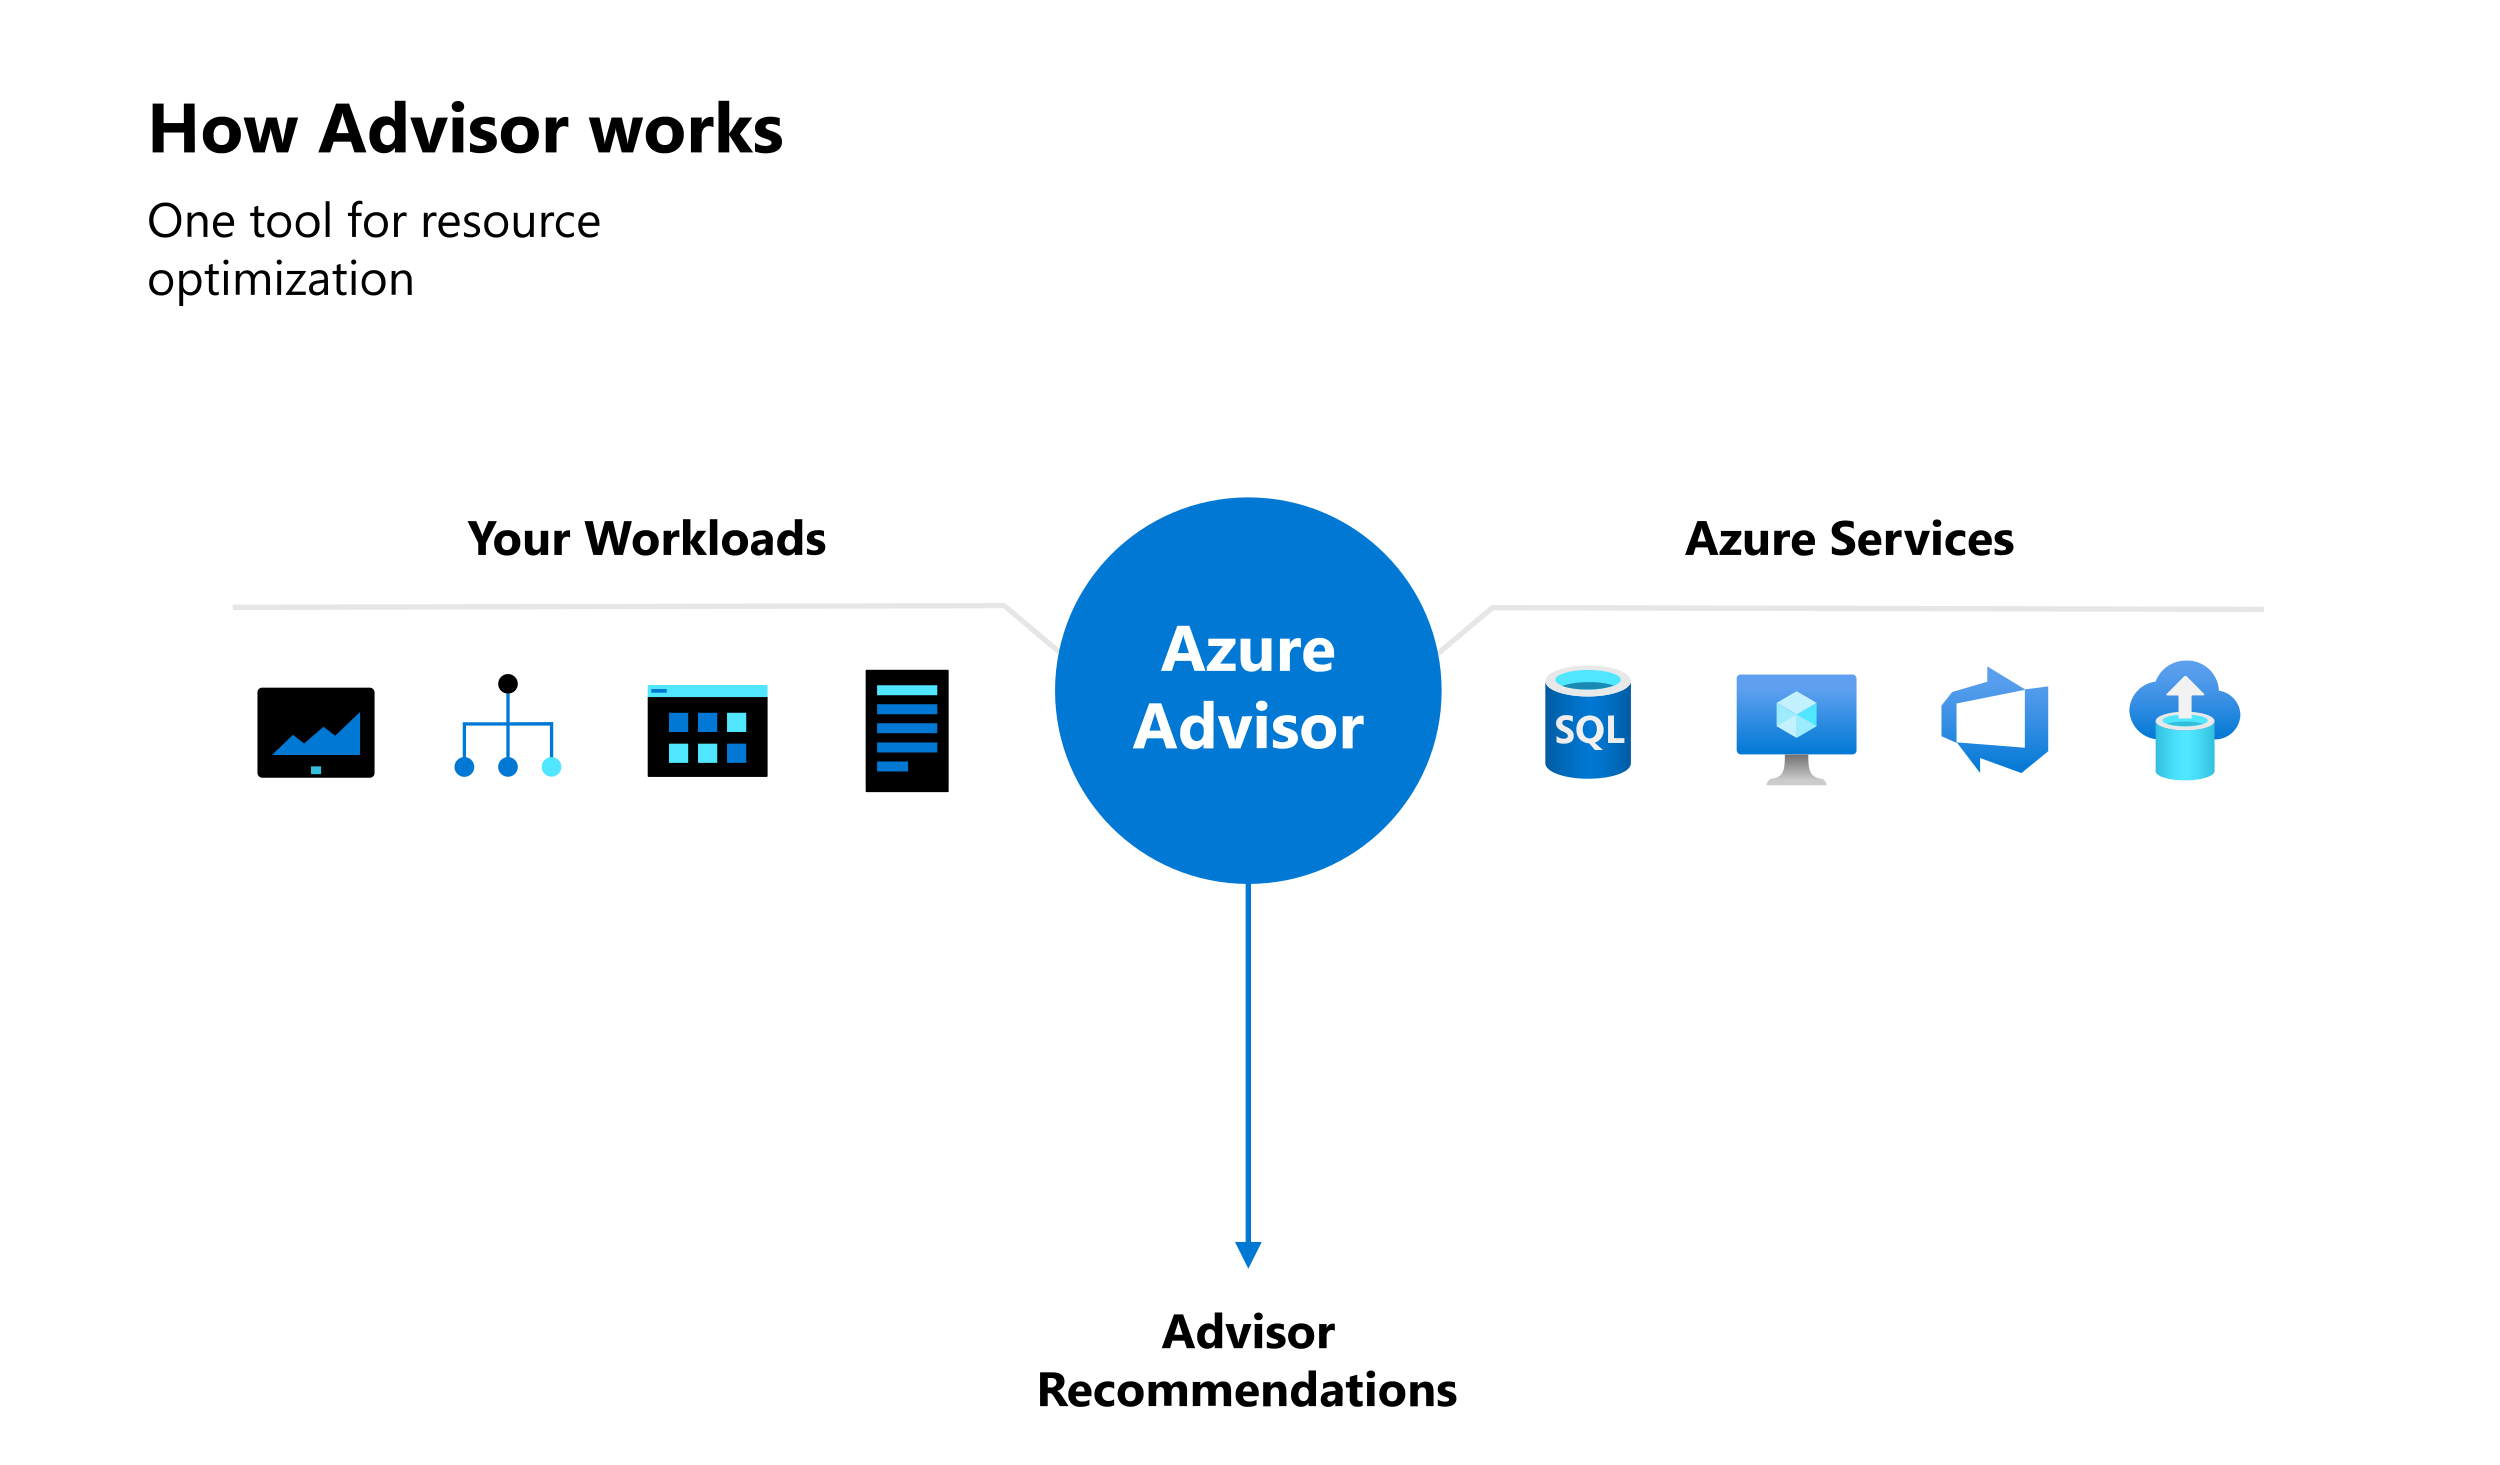 <svg id="Layer_1" data-name="Layer 1" xmlns="http://www.w3.org/2000/svg" xmlns:xlink="http://www.w3.org/1999/xlink" viewBox="0 0 466 273"><defs><linearGradient id="linear-gradient" x1="334.89" y1="492.87" x2="334.89" y2="507.77" gradientTransform="matrix(1 0 0 -1 0 633.5)" gradientUnits="userSpaceOnUse"><stop offset="0" stop-color="#0078d4"/><stop offset=".82" stop-color="#5ea0ef"/></linearGradient><linearGradient id="linear-gradient-2" x1="334.89" y1="487.13" x2="334.89" y2="492.87" gradientTransform="matrix(1 0 0 -1 0 634)" gradientUnits="userSpaceOnUse"><stop offset=".15" stop-color="#ccc"/><stop offset="1" stop-color="#707070"/></linearGradient><linearGradient id="linear-gradient-3" x1="407.25" y1="495.67" x2="407.25" y2="510.37" gradientTransform="matrix(1 0 0 -1 0 634)" gradientUnits="userSpaceOnUse"><stop offset="0" stop-color="#0078d4"/><stop offset=".16" stop-color="#1380da"/><stop offset=".53" stop-color="#3c91e5"/><stop offset=".82" stop-color="#559cec"/><stop offset="1" stop-color="#5ea0ef"/></linearGradient><linearGradient id="linear-gradient-4" x1="401.81" y1="493.56" x2="412.79" y2="493.56" gradientTransform="matrix(1 0 0 -1 0 634)" gradientUnits="userSpaceOnUse"><stop offset="0" stop-color="#32bedd"/><stop offset=".06" stop-color="#37c5e3"/><stop offset=".3" stop-color="#49ddf7"/><stop offset=".45" stop-color="#50e6ff"/><stop offset=".55" stop-color="#50e6ff"/><stop offset=".7" stop-color="#49ddf7"/><stop offset=".94" stop-color="#37c5e3"/><stop offset="1" stop-color="#32bedd"/></linearGradient><linearGradient id="linear-gradient-5" x1="288.06" y1="497.45" x2="303.97" y2="497.45" gradientTransform="matrix(1 0 0 -1 0 634)" gradientUnits="userSpaceOnUse"><stop offset="0" stop-color="#005ba1"/><stop offset=".07" stop-color="#0060a9"/><stop offset=".36" stop-color="#0071c8"/><stop offset=".52" stop-color="#0078d4"/><stop offset=".64" stop-color="#0074cd"/><stop offset=".82" stop-color="#006abb"/><stop offset="1" stop-color="#005ba1"/></linearGradient><linearGradient id="linear-gradient-6" x1="371.86" y1="489.46" x2="371.86" y2="509.24" xlink:href="#linear-gradient-3"/><radialGradient id="radial-gradient" cx="296.46" cy="496.94" r="8.77" gradientTransform="matrix(1 0 0 -1 0 634)" gradientUnits="userSpaceOnUse"><stop offset="0" stop-color="#f2f2f2"/><stop offset=".58" stop-color="#eee"/><stop offset="1" stop-color="#e6e6e6"/></radialGradient><style>.cls-1{fill:#fff}.cls-2{fill:#0078d4}.cls-3{fill:#50e6ff}.cls-4{fill:#32bedd}.cls-5{fill:#e6e6e6}.cls-7{fill:#c3f1ff}.cls-8{fill:#9cebff}.cls-12{fill:#e8e8e8}</style></defs><path class="cls-1" d="M0 0h466v273H0z"/><path d="M36.32 28.91h-2V25.2H30.5v3.71h-2.05v-9.1h2.05v3.63h3.77v-3.63h2zm4.99.16a3.48 3.48 0 01-2.56-.91 3.3 3.3 0 01-.93-2.47 3.29 3.29 0 011-2.53 3.62 3.62 0 012.61-.91 3.43 3.43 0 012.53.91 3.22 3.22 0 01.93 2.41 3.46 3.46 0 01-1 2.56 3.53 3.53 0 01-2.58.94zm0-5.28a1.34 1.34 0 00-1.11.49 2.14 2.14 0 00-.39 1.38c0 1.25.5 1.87 1.51 1.87s1.44-.64 1.44-1.92-.43-1.82-1.4-1.82zm14.26-1.38l-1.87 6.5h-2.11l-1-3.81a4.17 4.17 0 01-.11-.83 5.73 5.73 0 01-.13.81l-1 3.83h-2.1l-1.84-6.5h2.05l.89 4.24a4.31 4.31 0 01.1.72 4.62 4.62 0 01.11-.75l1.12-4.21h1.91l1 4.24a5.06 5.06 0 01.09.74c0-.25.06-.49.11-.74l.84-4.24zm12.74 6.5h-2.23l-.65-2h-3.24l-.64 2h-2.22l3.31-9.1h2.43zM65 25.31l-1-3.06a4.16 4.16 0 01-.15-.82 3.78 3.78 0 01-.16.8l-1 3.08zm10.61 3.6h-2V28a2.26 2.26 0 01-2 1.05 2.49 2.49 0 01-2-.86 3.59 3.59 0 01-.74-2.4 3.92 3.92 0 01.82-2.59 2.7 2.7 0 012.15-1 1.83 1.83 0 011.75.9v-3.81h2zm-2-3.16v-.49a1.51 1.51 0 00-.37-1.05 1.19 1.19 0 00-1-.42 1.21 1.21 0 00-1 .52 2.44 2.44 0 00-.37 1.44 2.12 2.12 0 00.36 1.32 1.29 1.29 0 002 0 2 2 0 00.41-1.32zm9.88-3.34l-2.42 6.5h-2.29l-2.3-6.5h2.15l1.13 4a6.15 6.15 0 01.24 1.16 6.52 6.52 0 01.24-1.12l1.15-4zm1.87-1.03a1.16 1.16 0 01-.83-.3 1 1 0 01-.33-.74.94.94 0 01.33-.74 1.37 1.37 0 011.66 0 1 1 0 010 1.49 1.2 1.2 0 01-.83.29zm1 7.53h-2v-6.5h2zm1.25-.17v-1.63a4.34 4.34 0 001 .45 3.18 3.18 0 00.93.14 1.93 1.93 0 00.84-.14.48.48 0 00.31-.45.41.41 0 00-.14-.31 1.24 1.24 0 00-.36-.23 3.79 3.79 0 00-.48-.17l-.5-.17a5.47 5.47 0 01-.68-.31 2.55 2.55 0 01-.5-.39 1.58 1.58 0 01-.3-.52 2 2 0 01-.11-.69 1.78 1.78 0 01.24-.94 1.87 1.87 0 01.64-.64 2.8 2.8 0 01.9-.37 4.68 4.68 0 011.07-.12 5.1 5.1 0 01.87.07 6.56 6.56 0 01.88.19v1.55a2.94 2.94 0 00-.82-.33 3.15 3.15 0 00-.85-.11 2.13 2.13 0 00-.37 0 1.25 1.25 0 00-.31.1.6.6 0 00-.21.17.4.4 0 00-.07.24.44.44 0 00.11.31 1.06 1.06 0 00.3.22 3.19 3.19 0 00.41.16l.44.15a5.54 5.54 0 01.73.3 2.57 2.57 0 01.55.39 1.43 1.43 0 01.36.52 1.92 1.92 0 01.12.71 1.82 1.82 0 01-.25 1 2.11 2.11 0 01-.66.67 3.15 3.15 0 01-1 .37 5.22 5.22 0 01-1.13.12 5.85 5.85 0 01-1.96-.31zm9.24.33a3.48 3.48 0 01-2.55-.91 3.3 3.3 0 01-.93-2.47 3.29 3.29 0 011-2.53 3.62 3.62 0 012.6-.91 3.44 3.44 0 012.54.91 3.22 3.22 0 01.92 2.41 3.42 3.42 0 01-1 2.56 3.5 3.5 0 01-2.58.94zm.06-5.28a1.33 1.33 0 00-1.11.49 2.14 2.14 0 00-.39 1.38c0 1.25.5 1.87 1.51 1.87s1.44-.64 1.44-1.92-.48-1.82-1.45-1.82zm9.03.43a1.74 1.74 0 00-.84-.2 1.21 1.21 0 00-1 .48 2.08 2.08 0 00-.37 1.31v3.1h-2v-6.5h2v1.21a1.72 1.72 0 011.71-1.32 1.27 1.27 0 01.49.07zm13.94-1.81l-1.88 6.5h-2.1l-1-3.81a4.17 4.17 0 01-.11-.83 5.92 5.92 0 01-.12.81l-1 3.83h-2.08l-1.84-6.5h2l.89 4.24c0 .2.07.44.1.72a4.53 4.53 0 01.12-.75l1.14-4.21h1.91l1 4.24c0 .11 0 .35.09.74 0-.25.06-.49.1-.74l.85-4.24zm3.98 6.66a3.48 3.48 0 01-2.55-.91 3.3 3.3 0 01-.93-2.47 3.32 3.32 0 011-2.53 3.66 3.66 0 012.61-.91 3.44 3.44 0 012.54.91 3.22 3.22 0 01.92 2.41 3.42 3.42 0 01-1 2.56 3.5 3.5 0 01-2.59.94zm.06-5.28a1.33 1.33 0 00-1.11.49 2.14 2.14 0 00-.39 1.38c0 1.25.5 1.87 1.51 1.87s1.44-.64 1.44-1.92-.48-1.82-1.45-1.82zm9.08.43a1.74 1.74 0 00-.84-.2 1.21 1.21 0 00-1 .48 2.08 2.08 0 00-.37 1.31v3.1h-2v-6.5h2v1.21a1.72 1.72 0 011.71-1.32 1.27 1.27 0 01.49.07zm7.4 4.69H138l-2.07-3.22v3.22h-2v-9.62h2v6.12l1.93-3h2.38l-2.32 3.05zm.33-.17v-1.63a4.34 4.34 0 001 .45 3.18 3.18 0 00.93.14 2 2 0 00.84-.14.49.49 0 00.31-.45.41.41 0 00-.14-.31 1.59 1.59 0 00-.36-.23c-.15-.06-.31-.12-.48-.17l-.5-.17a4.87 4.87 0 01-.68-.31 2.28 2.28 0 01-.5-.39 1.58 1.58 0 01-.3-.52 2 2 0 01-.11-.69 1.78 1.78 0 01.24-.94 1.93 1.93 0 01.63-.64 3 3 0 01.91-.37 4.66 4.66 0 011.06-.12 5.3 5.3 0 01.88.07 6.56 6.56 0 01.88.19v1.55a3.07 3.07 0 00-.82-.33 3.15 3.15 0 00-.85-.11 2.13 2.13 0 00-.37 0 1.25 1.25 0 00-.31.1.6.6 0 00-.21.17.41.41 0 00-.08.24.45.45 0 00.12.31 1.16 1.16 0 00.29.22l.41.16.48.18a4.88 4.88 0 01.72.3 2.41 2.41 0 01.56.39 1.73 1.73 0 01.36.52 1.92 1.92 0 01.12.71 1.82 1.82 0 01-.25 1 2 2 0 01-.67.67 3 3 0 01-1 .37 5.13 5.13 0 01-1.12.12 5.81 5.81 0 01-1.99-.34zM30.77 44.77a2.78 2.78 0 01-2.15-.88 3.32 3.32 0 01-.8-2.3 3.45 3.45 0 01.82-2.42 2.85 2.85 0 012.24-.91 2.68 2.68 0 012.1.88 3.29 3.29 0 01.8 2.3 3.51 3.51 0 01-.78 2.44 2.86 2.86 0 01-2.23.89zm.05-5.84a2 2 0 00-1.61.71 3.2 3.2 0 000 3.76 2 2 0 001.58.71 2.05 2.05 0 001.63-.68 2.75 2.75 0 00.6-1.89 2.87 2.87 0 00-.58-1.93 2 2 0 00-1.62-.68zm7.83 5.74h-.72V42.1c0-1-.35-1.43-1-1.43a1.15 1.15 0 00-.9.4 1.57 1.57 0 00-.35 1v2.57h-.72v-4.5h.72v.74a1.63 1.63 0 011.47-.85 1.36 1.36 0 011.13.48 2.14 2.14 0 01.39 1.38zm4.98-2.07h-3.18a1.68 1.68 0 00.41 1.16 1.39 1.39 0 001.06.41 2.24 2.24 0 001.4-.5v.67a2.61 2.61 0 01-1.57.43 1.89 1.89 0 01-1.5-.61 2.53 2.53 0 01-.55-1.73 2.44 2.44 0 01.6-1.71 1.92 1.92 0 011.48-.66 1.68 1.68 0 011.36.57 2.35 2.35 0 01.49 1.59zm-.74-.6a1.43 1.43 0 00-.3-1 1 1 0 00-.83-.35 1.18 1.18 0 00-.86.36 1.68 1.68 0 00-.44 1zm6.38 2.62a1.31 1.31 0 01-.67.14c-.79 0-1.18-.44-1.18-1.31v-2.67h-.78v-.61h.78v-1.1l.72-.23v1.33h1.13v.61h-1.13v2.54a1.06 1.06 0 00.15.64.61.61 0 00.51.2.75.75 0 00.47-.15zm2.73.15a2.09 2.09 0 01-1.59-.63 2.32 2.32 0 01-.59-1.67 2.43 2.43 0 01.61-1.77 2.24 2.24 0 011.68-.64 2 2 0 011.57.62 2.84 2.84 0 010 3.44 2.12 2.12 0 01-1.68.65zm.06-4.1a1.38 1.38 0 00-1.1.47 2 2 0 00-.41 1.3A1.82 1.82 0 0051 43.7a1.39 1.39 0 001.1.47 1.3 1.3 0 001.07-.46 2 2 0 00.38-1.28 2 2 0 00-.38-1.31 1.32 1.32 0 00-1.07-.45zm5.26 4.1a2.1 2.1 0 01-1.6-.63 2.36 2.36 0 01-.59-1.67 2.43 2.43 0 01.62-1.77 2.2 2.2 0 011.67-.64 2 2 0 011.57.62 2.45 2.45 0 01.57 1.72 2.38 2.38 0 01-.56 1.72 2.11 2.11 0 01-1.68.65zm0-4.1a1.39 1.39 0 00-1.1.47 1.94 1.94 0 00-.4 1.3 1.77 1.77 0 00.41 1.26 1.37 1.37 0 001.09.47 1.28 1.28 0 001.07-.46 1.9 1.9 0 00.38-1.28 2 2 0 00-.38-1.31 1.31 1.31 0 00-1.02-.45zm4.11 4h-.72V38h.72zm6.15-6.03a1 1 0 00-.48-.12c-.5 0-.76.32-.76.95v.7h1.06v.61h-1.06v3.89h-.71v-3.89h-.77v-.61h.77v-.73a1.49 1.49 0 01.37-1.12 1.39 1.39 0 011-.41 1.26 1.26 0 01.52.08zm2.47 6.13a2.09 2.09 0 01-1.59-.63 2.33 2.33 0 01-.6-1.67 2.43 2.43 0 01.62-1.77 2.22 2.22 0 011.68-.64 2 2 0 011.57.62 2.84 2.84 0 010 3.44 2.12 2.12 0 01-1.68.65zm.06-4.1a1.38 1.38 0 00-1.1.47 2 2 0 00-.41 1.3 1.82 1.82 0 00.4 1.26 1.39 1.39 0 001.1.47 1.3 1.3 0 001.07-.46 2 2 0 00.38-1.28 2 2 0 00-.38-1.31 1.32 1.32 0 00-1.06-.45zm5.68.23a.85.85 0 00-.54-.15.91.91 0 00-.77.44 2 2 0 00-.31 1.18v2.3h-.72v-4.5h.72v.92a1.69 1.69 0 01.47-.74 1.11 1.11 0 01.71-.26 1.19 1.19 0 01.43.06zm5.6 0a.88.88 0 00-.55-.15.92.92 0 00-.77.44 2 2 0 00-.31 1.18v2.3H79v-4.5h.72v.92a1.6 1.6 0 01.47-.74 1.11 1.11 0 01.71-.26 1.23 1.23 0 01.43.06zm4.28 1.7h-3.18a1.73 1.73 0 00.4 1.16 1.42 1.42 0 001.07.41 2.22 2.22 0 001.39-.5v.67a2.56 2.56 0 01-1.57.43 1.88 1.88 0 01-1.49-.61 2.48 2.48 0 01-.55-1.73 2.44 2.44 0 01.6-1.71 1.9 1.9 0 011.48-.66 1.68 1.68 0 011.36.57 2.4 2.4 0 01.49 1.59zm-.74-.6a1.54 1.54 0 00-.3-1 1 1 0 00-.83-.35 1.15 1.15 0 00-.86.36 1.62 1.62 0 00-.44 1zm1.55 2.5v-.77a2.17 2.17 0 001.3.44c.63 0 1-.21 1-.64a.56.56 0 00-.08-.3.77.77 0 00-.22-.22 1.29 1.29 0 00-.33-.18l-.4-.16a5.2 5.2 0 01-.52-.24 1.61 1.61 0 01-.38-.27 1 1 0 01-.23-.35 1.17 1.17 0 01-.08-.45 1 1 0 01.15-.56 1.17 1.17 0 01.39-.41 1.61 1.61 0 01.55-.24 2.25 2.25 0 01.64-.09 2.64 2.64 0 011 .2V41a2.08 2.08 0 00-1.14-.32 1.4 1.4 0 00-.37 0 1.36 1.36 0 00-.27.13.89.89 0 00-.19.2.58.58 0 00-.06.26.67.67 0 00.06.3 1.2 1.2 0 00.19.21 1.39 1.39 0 00.3.16l.4.17a4.61 4.61 0 01.54.23 2 2 0 01.4.27 1.1 1.1 0 01.26.35 1.13 1.13 0 01.09.47 1.06 1.06 0 01-.15.58 1.27 1.27 0 01-.39.41 1.81 1.81 0 01-.57.24 2.46 2.46 0 01-.67.08 2.57 2.57 0 01-1.22-.24zm5.98.27a2.1 2.1 0 01-1.6-.63 2.36 2.36 0 01-.59-1.67 2.39 2.39 0 01.62-1.77 2.2 2.2 0 011.67-.64 2 2 0 011.57.62 2.8 2.8 0 010 3.44 2.11 2.11 0 01-1.67.65zm.05-4.1a1.39 1.39 0 00-1.1.47 1.94 1.94 0 00-.4 1.3 1.82 1.82 0 00.4 1.26 1.41 1.41 0 001.1.47 1.3 1.3 0 001.07-.46 2 2 0 00.42-1.28 2 2 0 00-.38-1.31 1.32 1.32 0 00-1.11-.45zm6.98 4h-.72V44a1.48 1.48 0 01-1.39.81c-1.07 0-1.61-.64-1.61-1.91v-2.73h.72v2.57c0 .95.36 1.43 1.09 1.43a1.11 1.11 0 00.87-.39 1.53 1.53 0 00.34-1v-2.61h.72zm3.8-3.77a.88.88 0 00-.55-.15.94.94 0 00-.77.44 2 2 0 00-.31 1.18v2.3h-.72v-4.5h.72v.92a1.6 1.6 0 01.47-.74 1.11 1.11 0 01.71-.26 1.19 1.19 0 01.43.06zm3.71 3.56a2.34 2.34 0 01-1.23.31 2 2 0 01-1.55-.62 2.26 2.26 0 01-.6-1.63 2.5 2.5 0 01.64-1.78 2.24 2.24 0 011.7-.68 2.32 2.32 0 011 .22V41a1.87 1.87 0 00-1.07-.35 1.47 1.47 0 00-1.14.49 1.89 1.89 0 00-.44 1.3 1.78 1.78 0 00.42 1.25 1.44 1.44 0 001.11.46 1.78 1.78 0 001.11-.4zm4.73-1.86h-3.18a1.73 1.73 0 00.4 1.16 1.42 1.42 0 001.07.41 2.22 2.22 0 001.39-.5v.67a2.59 2.59 0 01-1.57.43 1.88 1.88 0 01-1.49-.61 2.48 2.48 0 01-.55-1.73 2.44 2.44 0 01.6-1.71 1.9 1.9 0 011.48-.66 1.69 1.69 0 011.36.57 2.4 2.4 0 01.49 1.59zM111 42a1.54 1.54 0 00-.3-1 1 1 0 00-.83-.35 1.15 1.15 0 00-.87.35 1.62 1.62 0 00-.44 1zM30 55.57a2.09 2.09 0 01-1.59-.63 2.32 2.32 0 01-.59-1.67 2.39 2.39 0 01.62-1.77 2.2 2.2 0 011.67-.64 2 2 0 011.57.62 2.8 2.8 0 010 3.44 2.12 2.12 0 01-1.68.65zm.06-4.1a1.38 1.38 0 00-1.1.47 2 2 0 00-.41 1.3A1.82 1.82 0 0029 54.5a1.39 1.39 0 001.1.47 1.33 1.33 0 001.07-.46 2 2 0 00.38-1.28 2 2 0 00-.38-1.31 1.32 1.32 0 00-1.1-.45zm4.08 3.35v2.72h-.72V51h.72v.79a1.72 1.72 0 011.56-.9 1.64 1.64 0 011.36.61 2.51 2.51 0 01.49 1.61 2.81 2.81 0 01-.55 1.78 1.82 1.82 0 01-1.51.68 1.52 1.52 0 01-1.35-.75zm0-1.82v.63a1.36 1.36 0 00.36.95 1.29 1.29 0 001.95-.12 2.32 2.32 0 00.37-1.39 1.84 1.84 0 00-.35-1.18 1.15 1.15 0 00-.94-.42 1.24 1.24 0 00-1 .44 1.56 1.56 0 00-.4 1.09zm6.64 2.42a1.31 1.31 0 01-.67.14c-.79 0-1.18-.44-1.18-1.31v-2.67h-.77V51h.77v-1.1l.72-.23V51h1.13v.61h-1.13v2.54a1.06 1.06 0 00.15.64.63.63 0 00.51.2.73.73 0 00.47-.15zm1.34-5.6a.44.44 0 01-.33-.13.45.45 0 01-.14-.33.46.46 0 01.14-.34.48.48 0 01.66 0 .42.42 0 01.14.34.42.42 0 01-.14.33.44.44 0 01-.33.13zm.35 5.65h-.72V51h.72zm7.85 0h-.72v-2.59a2 2 0 00-.23-1.08.9.9 0 00-.78-.33 1 1 0 00-.79.42 1.65 1.65 0 00-.32 1v2.57h-.72v-2.67q0-1.32-1-1.32a.92.92 0 00-.78.4 1.6 1.6 0 00-.31 1v2.57h-.72V51h.72v.71a1.5 1.5 0 011.39-.82 1.33 1.33 0 01.81.26 1.29 1.29 0 01.47.67 1.6 1.6 0 011.49-.93c1 0 1.49.61 1.49 1.83zm1.73-5.65a.44.44 0 01-.33-.13.45.45 0 01-.14-.33.46.46 0 01.14-.34.48.48 0 01.66 0 .42.42 0 01.14.34.42.42 0 01-.14.33.44.44 0 01-.33.13zm.35 5.65h-.72V51h.72zm4.6-4.3l-2.67 3.68H57v.62h-3.7v-.23l2.67-3.66h-2.45V51H57zm4.15 4.3h-.72v-.71a1.5 1.5 0 01-1.38.81 1.54 1.54 0 01-1.05-.35 1.27 1.27 0 01-.38-.95c0-.84.5-1.33 1.49-1.47l1.35-.19q0-1.14-.93-1.14A2.22 2.22 0 0058 52v-.74a2.84 2.84 0 011.53-.42q1.59 0 1.59 1.68zm-.72-2.28l-1.09.15a1.78 1.78 0 00-.75.25.72.72 0 00-.26.63.68.68 0 00.24.54.88.88 0 00.62.21 1.16 1.16 0 00.89-.38 1.36 1.36 0 00.35-1zm4.16 2.23a1.31 1.31 0 01-.67.14c-.79 0-1.18-.44-1.18-1.31v-2.67H62V51h.77v-1.1l.72-.23V51h1.13v.61h-1.16v2.54a1.06 1.06 0 00.15.64.63.63 0 00.51.2.73.73 0 00.47-.15zm1.34-5.6a.44.44 0 01-.33-.13.45.45 0 01-.14-.33.46.46 0 01.14-.36.48.48 0 01.66 0 .46.46 0 01.14.34.45.45 0 01-.14.33.44.44 0 01-.33.15zm.35 5.65h-.72V51h.72zm3.34.1a2.1 2.1 0 01-1.6-.63 2.36 2.36 0 01-.59-1.67 2.43 2.43 0 01.62-1.77 2.2 2.2 0 011.67-.64 2 2 0 011.57.62 2.45 2.45 0 01.57 1.72 2.38 2.38 0 01-.61 1.72 2.11 2.11 0 01-1.63.65zm0-4.1a1.39 1.39 0 00-1.1.47 1.94 1.94 0 00-.4 1.3 1.77 1.77 0 00.41 1.26 1.37 1.37 0 001.09.47 1.31 1.31 0 001.07-.46 1.9 1.9 0 00.38-1.28 2 2 0 00-.38-1.31 1.31 1.31 0 00-1.02-.45zm7.13 4H76V52.9c0-.95-.35-1.43-1-1.43a1.15 1.15 0 00-.9.4 1.57 1.57 0 00-.35 1v2.57H73V51h.72v.74a1.63 1.63 0 011.47-.85 1.4 1.4 0 011.14.48 2.2 2.2 0 01.39 1.38z" transform="translate(0 -.5)"/><path class="cls-2" d="M233.19 231.5v-83.67h-1v83.67h-2l2.5 5 2.5-5h-2z"/><path d="M222.77 251.8h-1.55l-.45-1.4h-2.24l-.44 1.4h-1.54l2.29-6.3h1.69zm-2.32-2.49l-.68-2.12a2.57 2.57 0 01-.1-.56 2.24 2.24 0 01-.11.55l-.68 2.13zm7.37 2.49h-1.39v-.62a1.56 1.56 0 01-1.4.73 1.71 1.71 0 01-1.35-.59 2.44 2.44 0 01-.52-1.67 2.64 2.64 0 01.57-1.78 1.85 1.85 0 011.48-.68 1.27 1.27 0 011.22.63v-2.68h1.39zm-1.36-2.19v-.33a1 1 0 00-.25-.73.91.91 0 00-1.39.07 1.69 1.69 0 00-.26 1 1.53 1.53 0 00.25.92.85.85 0 00.7.32.8.8 0 00.68-.34 1.38 1.38 0 00.27-.91zm6.82-2.31l-1.68 4.5H230l-1.59-4.5h1.48l.78 2.78a4.32 4.32 0 01.16.8 4.47 4.47 0 01.17-.78l.8-2.8zm1.29-.71a.8.8 0 01-.57-.21.68.68 0 01-.23-.51.65.65 0 01.23-.51.93.93 0 011.15 0 .64.64 0 01.22.51.67.67 0 01-.22.52.85.85 0 01-.58.2zm.69 5.21h-1.39v-4.5h1.39zm.87-.12v-1.12a3 3 0 00.69.31 2.5 2.5 0 00.64.1 1.48 1.48 0 00.58-.1.34.34 0 00.22-.31.3.3 0 00-.1-.22.87.87 0 00-.25-.15 1.61 1.61 0 00-.33-.12l-.35-.12a3.45 3.45 0 01-.47-.22 1.35 1.35 0 01-.34-.27.82.82 0 01-.21-.36 1.32 1.32 0 01-.08-.47 1.21 1.21 0 01.17-.65 1.26 1.26 0 01.44-.45 2 2 0 01.63-.26 3.47 3.47 0 01.73-.08 4.3 4.3 0 01.61.05 4 4 0 01.6.13v1.08a1.84 1.84 0 00-.56-.23 2 2 0 00-.59-.08h-.26l-.21.07a.44.44 0 00-.15.12.31.31 0 000 .17.32.32 0 00.08.21.57.57 0 00.21.15l.28.11.31.11a3.26 3.26 0 01.5.21 1.36 1.36 0 01.39.27 1.13 1.13 0 01.24.36 1.19 1.19 0 01.09.49 1.25 1.25 0 01-.18.68 1.35 1.35 0 01-.46.46 1.94 1.94 0 01-.66.26 3.33 3.33 0 01-.78.08 3.85 3.85 0 01-1.43-.21zm6.4.23a2.42 2.42 0 01-1.77-.63 2.61 2.61 0 010-3.46 2.5 2.5 0 011.8-.63 2.38 2.38 0 011.76.63 2.23 2.23 0 01.64 1.67 2.36 2.36 0 01-.66 1.77 2.43 2.43 0 01-1.77.65zm0-3.65a.92.92 0 00-.77.34 1.47 1.47 0 00-.27 1c0 .87.35 1.3 1.05 1.3s1-.44 1-1.33-.3-1.31-.97-1.31zm6.29.3a1.09 1.09 0 00-.58-.14.85.85 0 00-.71.33 1.44 1.44 0 00-.25.9v2.15h-1.39v-4.5h1.39v.84a1.19 1.19 0 011.18-.92.77.77 0 01.34.06zm-49.64 14.04h-1.63l-1-1.62-.21-.33a2.76 2.76 0 00-.21-.25.69.69 0 00-.21-.15.54.54 0 00-.25-.06h-.38v2.41h-1.42v-6.3h2.25c1.53 0 2.3.57 2.3 1.72a1.93 1.93 0 01-.1.6 1.83 1.83 0 01-.29.51 1.52 1.52 0 01-.45.38 2 2 0 01-.58.26.7.7 0 01.27.14 1.38 1.38 0 01.26.23 3.11 3.11 0 01.23.28 2.73 2.73 0 01.21.3zm-3.87-5.24v1.76h.62a1 1 0 00.73-.27.85.85 0 00.28-.66c0-.55-.33-.83-1-.83zm8.14 3.39h-2.93c0 .65.45 1 1.23 1a2.47 2.47 0 001.31-.35v1a3.5 3.5 0 01-1.63.33 2.09 2.09 0 01-2.29-2.29 2.41 2.41 0 01.65-1.77 2.16 2.16 0 011.6-.66 2 2 0 011.52.59 2.24 2.24 0 01.54 1.58zm-1.29-.85c0-.65-.26-1-.78-1a.75.75 0 00-.58.28 1.21 1.21 0 00-.29.69zm5.53 2.54a2.8 2.8 0 01-1.36.27 2.3 2.3 0 01-1.68-.63 2.15 2.15 0 01-.64-1.62 2.41 2.41 0 01.69-1.81 2.55 2.55 0 011.84-.66 2.37 2.37 0 011.15.21v1.18a1.63 1.63 0 00-1-.32 1.25 1.25 0 00-.95.35 1.5 1.5 0 000 1.9 1.23 1.23 0 00.92.34 1.82 1.82 0 001-.33zm3.05.27a2.42 2.42 0 01-1.77-.63 2.61 2.61 0 010-3.46 2.5 2.5 0 011.8-.63 2.38 2.38 0 011.76.63 2.23 2.23 0 01.64 1.67 2.36 2.36 0 01-.66 1.77 2.43 2.43 0 01-1.77.65zm0-3.65a.92.92 0 00-.77.34 1.47 1.47 0 00-.27 1c0 .87.35 1.3 1 1.3s1-.44 1-1.33-.25-1.31-.92-1.31zm10.5 3.54h-1.38V260c0-.66-.24-1-.72-1a.65.65 0 00-.56.29 1.23 1.23 0 00-.21.73v2.52H217V260c0-.64-.24-.95-.71-.95a.67.67 0 00-.57.28 1.25 1.25 0 00-.21.76v2.5h-1.41v-4.5h1.39v.71a1.62 1.62 0 01.6-.59 1.67 1.67 0 01.91-.21 1.28 1.28 0 011.3.84 1.68 1.68 0 011.52-.84c1 0 1.46.61 1.46 1.81zm8.25 0h-1.39V260c0-.66-.24-1-.72-1a.64.64 0 00-.55.29 1.17 1.17 0 00-.22.73v2.52h-1.39V260c0-.64-.23-.95-.71-.95a.66.66 0 00-.56.28 1.18 1.18 0 00-.22.76v2.5h-1.39v-4.5h1.39v.71a1.62 1.62 0 01.6-.59 1.69 1.69 0 01.85-.23 1.3 1.3 0 011.31.84A1.66 1.66 0 01228 258c1 0 1.47.61 1.47 1.81zm5.14-1.85h-2.94c.05.65.46 1 1.24 1a2.43 2.43 0 001.3-.35v1a3.43 3.43 0 01-1.62.33 2.09 2.09 0 01-2.29-2.29 2.41 2.41 0 01.65-1.77 2.16 2.16 0 011.6-.66 2 2 0 011.52.59 2.24 2.24 0 01.54 1.58zm-1.29-.85c0-.65-.26-1-.78-1a.75.75 0 00-.58.28 1.21 1.21 0 00-.29.69zm6.46 2.7h-1.38v-2.5c0-.69-.25-1-.75-1a.74.74 0 00-.59.27 1.05 1.05 0 00-.24.71v2.56h-1.38v-4.5h1.38v.71a1.61 1.61 0 011.45-.82c1 0 1.49.62 1.49 1.86zm5.5 0h-1.38v-.6a1.55 1.55 0 01-1.39.73 1.71 1.71 0 01-1.36-.59 2.44 2.44 0 01-.52-1.67 2.64 2.64 0 01.57-1.78 1.85 1.85 0 011.49-.68 1.26 1.26 0 011.21.63v-2.68h1.38zm-1.36-2.19v-.33a1 1 0 00-.25-.73.82.82 0 00-.67-.29.86.86 0 00-.72.36 1.69 1.69 0 00-.26 1 1.53 1.53 0 00.25.92.85.85 0 00.7.32.83.83 0 00.69-.34 1.44 1.44 0 00.26-.91zm6.28 2.19h-1.32v-.6a1.48 1.48 0 01-1.34.75 1.42 1.42 0 01-1-.37 1.34 1.34 0 01-.37-1c0-.87.52-1.38 1.55-1.51l1.22-.16c0-.5-.26-.74-.8-.74a2.76 2.76 0 00-1.53.48v-1.05a3.26 3.26 0 01.8-.26 3.93 3.93 0 01.91-.12 1.7 1.7 0 011.93 1.92zm-1.31-1.83v-.3l-.82.11c-.45.06-.67.26-.67.61a.5.5 0 00.16.39.64.64 0 00.45.15.84.84 0 00.64-.27 1 1 0 00.24-.69zm5.09 1.78a2.07 2.07 0 01-.93.16 1.32 1.32 0 01-1.47-1.52v-2.06h-.73v-1h.73v-1l1.39-.39v1.36h1v1h-1v1.9c0 .47.18.7.55.7a.92.92 0 00.46-.13zm1.52-5.16a.8.8 0 01-.57-.21.68.68 0 01-.23-.51.65.65 0 01.23-.51.93.93 0 011.15 0 .64.64 0 01.22.51.67.67 0 01-.22.52.85.85 0 01-.58.2zm.69 5.21h-1.39v-4.5h1.39zm3.31.11a2.42 2.42 0 01-1.77-.63 2.61 2.61 0 010-3.46 2.5 2.5 0 011.8-.63 2.38 2.38 0 011.76.63 2.27 2.27 0 01.64 1.67 2.36 2.36 0 01-.66 1.77 2.43 2.43 0 01-1.77.65zm0-3.65a.92.92 0 00-.77.34 1.47 1.47 0 00-.27 1c0 .87.35 1.3 1 1.3s1-.44 1-1.33-.25-1.31-.92-1.31zm7.7 3.54h-1.38v-2.5c0-.69-.25-1-.75-1a.75.75 0 00-.59.27 1 1 0 00-.23.71v2.56h-1.39v-4.5h1.39v.71a1.62 1.62 0 011.45-.82c1 0 1.49.62 1.49 1.86zm.78-.12v-1.12a2.93 2.93 0 00.68.31 2.57 2.57 0 00.65.1 1.51 1.51 0 00.58-.1.33.33 0 00.21-.31.27.27 0 00-.1-.22.7.7 0 00-.24-.15 1.7 1.7 0 00-.34-.12l-.34-.12a3.61 3.61 0 01-.48-.22 1.56 1.56 0 01-.34-.27 1.07 1.07 0 01-.21-.36 1.33 1.33 0 01-.07-.47 1.21 1.21 0 01.16-.65 1.35 1.35 0 01.44-.45 2.2 2.2 0 01.63-.26 3.57 3.57 0 01.77-.07 4 4 0 01.6.05 4.13 4.13 0 01.61.13v1.08a2 2 0 00-.56-.23 2.11 2.11 0 00-.6-.08h-.25l-.22.07a.33.33 0 00-.14.12.25.25 0 00-.05.17.28.28 0 00.08.21.62.62 0 00.2.15 2 2 0 00.29.11l.31.11a3.26 3.26 0 01.5.21 1.31 1.31 0 01.38.27 1 1 0 01.25.36 1.4 1.4 0 01.08.49 1.34 1.34 0 01-.17.68 1.44 1.44 0 01-.46.46 2 2 0 01-.67.26 3.33 3.33 0 01-.78.08 3.83 3.83 0 01-1.4-.22zM92.62 97.64l-2.05 4.06v2.24h-1.42v-2.22l-2-4.08h1.62l1 2.35s.06.21.14.51a2 2 0 01.14-.5l1-2.36zm1.91 6.41a2.42 2.42 0 01-1.77-.63 2.32 2.32 0 01-.64-1.71 2.27 2.27 0 01.67-1.75 2.52 2.52 0 011.81-.63 2.38 2.38 0 011.75.63 2.22 2.22 0 01.64 1.67 2.39 2.39 0 01-.66 1.77 2.44 2.44 0 01-1.8.65zm0-3.66a.93.93 0 00-.77.34 1.5 1.5 0 00-.27 1q0 1.29 1 1.29c.66 0 1-.44 1-1.33s-.25-1.3-.92-1.3zm7.64 3.55h-1.39v-.69a1.57 1.57 0 01-1.37.8c-1 0-1.57-.63-1.57-1.9v-2.71h1.39V102c0 .64.25 1 .75 1a.73.73 0 00.6-.26 1 1 0 00.22-.71v-2.59h1.39zm4.1-3.25a1.21 1.21 0 00-.58-.14.83.83 0 00-.71.34 1.44 1.44 0 00-.26.9v2.15h-1.38v-4.5h1.38v.83a1.2 1.2 0 011.19-.91 1 1 0 01.34 0zm11.51-3.05l-1.66 6.3h-1.58l-1-4a3.54 3.54 0 01-.11-.7 4.55 4.55 0 01-.12.7l-1.07 4h-1.64l-1.65-6.3h1.55l.88 4.19a5 5 0 01.09.72 4.63 4.63 0 01.13-.74l1.15-4.17h1.51l1 4.23c0 .15.07.38.1.67a4.33 4.33 0 01.09-.7l.87-4.2zm2.57 6.41a2.42 2.42 0 01-1.77-.63 2.6 2.6 0 010-3.46 2.54 2.54 0 011.81-.63 2.4 2.4 0 011.76.63 2.25 2.25 0 01.63 1.67 2.39 2.39 0 01-.65 1.77 2.47 2.47 0 01-1.78.65zm0-3.66a.9.9 0 00-.76.34 1.5 1.5 0 00-.28 1q0 1.29 1 1.29c.67 0 1-.44 1-1.33s-.26-1.3-.93-1.3zm6.29.3a1.21 1.21 0 00-.58-.14.82.82 0 00-.71.34 1.44 1.44 0 00-.26.9v2.15h-1.39v-4.5h1.39v.83a1.2 1.2 0 011.19-.91 1 1 0 01.34 0zm5.16 3.25h-1.67l-1.44-2.23v2.23h-1.38v-6.66h1.38v4.24l1.31-2.08h1.65l-1.61 2.11zm1.91 0h-1.39v-6.66h1.39zm3.29.11a2.42 2.42 0 01-1.77-.63 2.61 2.61 0 010-3.46 2.5 2.5 0 011.8-.63 2.4 2.4 0 011.76.63 2.25 2.25 0 01.64 1.67 2.39 2.39 0 01-.66 1.77 2.47 2.47 0 01-1.77.65zm0-3.66a.91.91 0 00-.76.34 1.5 1.5 0 00-.27 1c0 .86.35 1.29 1 1.29s1-.44 1-1.33-.24-1.3-.92-1.3zm7 3.55h-1.31v-.65a1.46 1.46 0 01-1.34.76 1.44 1.44 0 01-1-.37 1.34 1.34 0 01-.37-1c0-.88.51-1.38 1.55-1.52l1.22-.16c0-.49-.27-.74-.8-.74a2.71 2.71 0 00-1.53.48v-1a3.58 3.58 0 01.79-.27 4.59 4.59 0 01.92-.11 1.7 1.7 0 011.92 1.92zm-1.3-1.83v-.3l-.82.1c-.45.06-.68.26-.68.61a.51.51 0 00.17.39.64.64 0 00.45.15.8.8 0 00.63-.27 1 1 0 00.28-.68zm6.84 1.83h-1.39v-.62a1.57 1.57 0 01-1.39.73 1.69 1.69 0 01-1.36-.6 2.48 2.48 0 01-.52-1.66 2.67 2.67 0 01.57-1.79 1.84 1.84 0 011.49-.67 1.27 1.27 0 011.21.62v-2.67h1.39zm-1.37-2.19v-.34a1.08 1.08 0 00-.25-.73.85.85 0 00-.66-.29.86.86 0 00-.73.36 1.74 1.74 0 00-.26 1 1.43 1.43 0 00.26.91.79.79 0 00.69.32.85.85 0 00.69-.33 1.42 1.42 0 00.26-.9zm2.24 2.07v-1.13a3.13 3.13 0 00.68.31 2.24 2.24 0 00.65.1 1.34 1.34 0 00.58-.1.33.33 0 00.21-.31.31.31 0 00-.09-.22 1.18 1.18 0 00-.25-.15l-.33-.12a2.06 2.06 0 01-.35-.12 3 3 0 01-.47-.21 1.62 1.62 0 01-.35-.27 1.31 1.31 0 01-.21-.36 1.39 1.39 0 01-.07-.48 1.23 1.23 0 01.17-.65 1.32 1.32 0 01.43-.45 2.18 2.18 0 01.63-.25 3 3 0 01.74-.08 4.26 4.26 0 01.61 0 4.34 4.34 0 01.6.14v1.07a2.13 2.13 0 00-.56-.23 2.46 2.46 0 00-.59-.08 1 1 0 00-.26 0 .65.65 0 00-.21.07.36.36 0 00-.15.12.3.3 0 000 .37.62.62 0 00.2.15 2 2 0 00.29.12l.31.1a4.7 4.7 0 01.5.21 1.61 1.61 0 01.38.27 1 1 0 01.25.36 1.23 1.23 0 01.08.49 1.26 1.26 0 01-.17.69 1.44 1.44 0 01-.46.46 2.17 2.17 0 01-.66.26 4.1 4.1 0 01-2.16-.15z" transform="translate(0 -.5)"/><path class="cls-2" d="M95 135.13v-5.36h-.62v5.36h-8.13v6.52a1.84 1.84 0 10.62 0v-5.9h7.51v5.9a1.83 1.83 0 10.62 0v-5.9h7.5V142h.62v-6.91z" transform="translate(0 -.5)"/><circle class="cls-3" cx="102.81" cy="142.95" r="1.83"/><circle cx="94.69" cy="127.47" r="1.83"/><path class="cls-3" d="M120.73 128.36v2.07h22.34v-2.07a.18.18 0 00-.17-.18h-22a.18.18 0 00-.17.18z" transform="translate(0 -.5)"/><path d="M120.91 145.32h22a.18.18 0 00.17-.18v-14.71h-22.35v14.71a.18.18 0 00.18.18z" transform="translate(0 -.5)"/><path class="cls-2" d="M121.4 128.43h2.88v.69h-2.88zm3.3 4.43h3.58v3.58h-3.58zm5.41 0h3.58v3.58h-3.58z"/><path class="cls-3" d="M135.52 132.86h3.58v3.58h-3.58zm-10.82 5.76h3.58v3.58h-3.58zm5.41 0h3.58v3.58h-3.58z"/><path class="cls-2" d="M135.52 138.62h3.58v3.58h-3.58z"/><rect x="161.36" y="124.85" width="15.47" height="22.81" rx=".14"/><path class="cls-3" d="M163.49 127.73h11.22v1.86h-11.22z"/><path class="cls-2" d="M163.49 131.27h11.22v1.86h-11.22zm0 3.54h11.22v1.86h-11.22zm0 3.59h11.22v1.86h-11.22zm0 3.54h5.77v1.86h-5.77z"/><rect x="47.99" y="128.18" width="21.83" height="16.79" rx=".86"/><path class="cls-2" d="M50.69 140.73h16.43v-8.04l-4.62 4.44-2.22-1.65-3.6 3.11-2.07-1.62-3.92 3.76z"/><path class="cls-4" d="M57.96 142.85h1.89v1.45h-1.89z"/><path class="cls-5" d="M197.07 121.86L187 113.39l-143.61.32v-1l143.98-.32 10.34 8.71-.64.76z"/><rect x="323.72" y="125.73" width="22.34" height="14.89" rx=".74" fill="url(#linear-gradient)"/><path class="cls-3" d="M338.61 131.01v4.33l-3.72 2.18v-4.34l3.72-2.17z"/><path class="cls-7" d="M338.61 131.01l-3.72 2.18-3.73-2.18 3.73-2.17 3.72 2.17z"/><path class="cls-8" d="M334.89 133.19v4.33l-3.73-2.18v-4.33l3.73 2.18z"/><path class="cls-7" d="M331.16 135.34l3.73-2.16v4.34l-3.73-2.18z"/><path class="cls-8" d="M338.61 135.34l-3.72-2.16v4.34l3.72-2.18z"/><path d="M339.37 145.63c-2.21-.35-2.3-1.94-2.3-4.5h-4.38c0 2.56-.08 4.15-2.28 4.5a1.25 1.25 0 00-1.11 1.24h11.17a1.24 1.24 0 00-1.1-1.24z" transform="translate(0 -.5)" fill="url(#linear-gradient-2)"/><path d="M417.61 133.72a4.66 4.66 0 00-4-4.47 5.89 5.89 0 00-6.06-5.62 6.05 6.05 0 00-5.76 3.92 5.58 5.58 0 00-4.88 5.35 5.65 5.65 0 005.84 5.43h10.17a4.74 4.74 0 004.69-4.61z" transform="translate(0 -.5)" fill="url(#linear-gradient-3)"/><path d="M407.31 136.65c-3 0-5.5-.78-5.5-1.75v9.32c0 1 2.48 1.74 5.42 1.75h.08c3 0 5.48-.78 5.48-1.75v-9.32c0 .97-2.45 1.75-5.48 1.75z" transform="translate(0 -.5)" fill="url(#linear-gradient-4)"/><path class="cls-12" d="M412.79 134.9c0 1-2.48 1.75-5.48 1.75s-5.5-.78-5.5-1.75 2.48-1.75 5.5-1.75 5.48.78 5.48 1.75" transform="translate(0 -.5)"/><path class="cls-3" d="M411.52 134.8c0 .61-1.89 1.12-4.21 1.12s-4.22-.51-4.22-1.12 1.88-1.11 4.22-1.11 4.21.49 4.21 1.11" transform="translate(0 -.5)"/><path class="cls-4" d="M407.31 135a11.1 11.1 0 00-3.34.42 13.19 13.19 0 006.68 0 11.1 11.1 0 00-3.34-.42z" transform="translate(0 -.5)"/><path d="M403.88 129.84l3.22-3.25a.37.37 0 01.52 0l3.22 3.25a.16.16 0 010 .22.15.15 0 01-.15.06h-2a.18.18 0 00-.18.18v4a.12.12 0 01-.11.14h-2.18a.14.14 0 01-.14-.14v-4a.16.16 0 00-.14-.17h-2a.17.17 0 01-.13-.19.14.14 0 01.07-.1z" transform="translate(0 -.5)" fill="#f2f2f2"/><path d="M296 130.32c-4.39 0-7.95-1.24-7.95-2.88v15.34c0 1.58 3.5 2.86 7.84 2.88h.11c4.4 0 8-1.24 8-2.88v-15.34c0 1.56-3.59 2.88-8 2.88z" transform="translate(0 -.5)" fill="url(#linear-gradient-5)"/><path class="cls-12" d="M304 127.44c0 1.6-3.56 2.88-8 2.88s-7.95-1.24-7.95-2.88 3.56-2.88 7.95-2.88 8 1.24 8 2.88" transform="translate(0 -.5)"/><path class="cls-3" d="M302.12 127.21c0 1-2.74 1.83-6.11 1.83s-6.1-.82-6.1-1.83 2.74-1.83 6.1-1.83 6.11.82 6.11 1.83" transform="translate(0 -.5)"/><path d="M296 127.67a14.08 14.08 0 00-4.82.7 14.06 14.06 0 004.82.63 13.65 13.65 0 004.83-.72 14.61 14.61 0 00-4.83-.61z" transform="translate(0 -.5)" fill="#198ab3"/><path d="M300.85 138.09v-4.22h-1.11V139h3.05v-.91zM292 136a2.07 2.07 0 01-.63-.39.52.52 0 01-.15-.39.42.42 0 01.19-.38.85.85 0 01.52-.14 2 2 0 011.24.36V134a3.11 3.11 0 00-1.24-.2 2 2 0 00-1.36.42 1.36 1.36 0 00-.52 1.11c0 .63.4 1.13 1.24 1.5a3.08 3.08 0 01.77.44.53.53 0 01.19.4.47.47 0 01-.2.39 1 1 0 01-.56.13 2 2 0 01-1.35-.52v1.16a2.67 2.67 0 001.33.29 2.31 2.31 0 001.46-.41 1.33 1.33 0 00.41-1.13 1.25 1.25 0 00-.31-.86A2.93 2.93 0 00292 136zm6.51 2a2.72 2.72 0 000-2.88 2.29 2.29 0 00-.87-.93 2.72 2.72 0 00-2.58 0 2.37 2.37 0 00-.91.92 3 3 0 00-.32 1.42 2.82 2.82 0 00.29 1.24 2.24 2.24 0 00.86.92 2.6 2.6 0 001.24.37l1.07 1.24h1.5l-1.53-1.36a2.24 2.24 0 001.24-.94zm-1.25-.31a1.22 1.22 0 01-1.88 0 2.32 2.32 0 010-2.48 1.24 1.24 0 011-.46 1.06 1.06 0 01.93.46 2 2 0 01.33 1.24 1.77 1.77 0 01-.39 1.23z" transform="translate(0 -.5)" fill="url(#radial-gradient)"/><path id="a91f0ca4-8fb7-4019-9c09-0a52e2c05754" d="M381.79 128.44v12.09l-5 4.07-7.7-2.8v2.78l-4.35-5.7 12.69 1V129zm-4.23.61l-7.13-4.33v2.84l-6.54 1.93-2 2.52v5.72l2.81 1.24v-7.34z" transform="translate(0 -.5)" fill="url(#linear-gradient-6)"/><path d="M320.31 103.94h-1.55l-.44-1.41h-2.25l-.44 1.41h-1.54l2.3-6.31h1.68zm-2.32-2.5l-.68-2.11a2.79 2.79 0 01-.1-.57 2.15 2.15 0 01-.11.55l-.68 2.13zm6.53 2.5h-4v-.58l2.26-2.9h-2v-1h3.8v.68l-2.14 2.79h2.15zm5.03 0h-1.39v-.69a1.57 1.57 0 01-1.37.8c-1 0-1.57-.63-1.57-1.9v-2.71h1.39V102c0 .64.25 1 .75 1a.73.73 0 00.6-.26 1 1 0 00.22-.71v-2.59h1.39zm4.1-3.25a1.18 1.18 0 00-.58-.14.85.85 0 00-.71.33 1.49 1.49 0 00-.25.91v2.15h-1.39v-4.5h1.39v.83a1.2 1.2 0 011.19-.91 1 1 0 01.34 0zm4.66 1.39h-2.94c.05.66.46 1 1.23 1a2.38 2.38 0 001.31-.35v1a3.36 3.36 0 01-1.62.34 2.1 2.1 0 01-2.29-2.29 2.39 2.39 0 01.65-1.78 2.13 2.13 0 011.6-.65 2 2 0 011.52.58 2.25 2.25 0 01.54 1.59zm-1.29-.85c0-.65-.26-1-.78-1a.72.72 0 00-.58.28 1.28 1.28 0 00-.3.69zm4.44 2.46v-1.4a2.89 2.89 0 00.83.48 2.61 2.61 0 00.91.16 2.19 2.19 0 00.47-.05 1.26 1.26 0 00.33-.13.63.63 0 00.2-.2.58.58 0 00.06-.26.56.56 0 00-.1-.33 1.24 1.24 0 00-.29-.26 1.94 1.94 0 00-.43-.24 6.74 6.74 0 00-.54-.23 2.78 2.78 0 01-1.1-.76 1.64 1.64 0 01-.37-1.07 1.66 1.66 0 01.74-1.43 2.44 2.44 0 01.79-.33 4.19 4.19 0 011-.11 5.57 5.57 0 01.87.06 3.58 3.58 0 01.7.18v1.31a2.74 2.74 0 00-.34-.19l-.39-.14-.39-.08a2.42 2.42 0 00-.37 0 2 2 0 00-.44 0 1.34 1.34 0 00-.34.13.67.67 0 00-.21.2.48.48 0 00-.07.26.57.57 0 00.08.29 1.06 1.06 0 00.24.23 2.13 2.13 0 00.37.22l.5.23a4.78 4.78 0 01.68.33 2.65 2.65 0 01.52.4 1.46 1.46 0 01.32.52 1.71 1.71 0 01.12.67 1.82 1.82 0 01-.2.88 1.58 1.58 0 01-.54.58 2.28 2.28 0 01-.8.32 5 5 0 01-1 .1 5.21 5.21 0 01-1-.09 3 3 0 01-.81-.25zm9.24-1.61h-2.93c0 .66.46 1 1.23 1a2.38 2.38 0 001.31-.35v1a3.36 3.36 0 01-1.62.34 2.31 2.31 0 01-1.7-.61 2.27 2.27 0 01-.6-1.68A2.43 2.43 0 01347 100a2.16 2.16 0 011.6-.65 1.94 1.94 0 011.52.58 2.25 2.25 0 01.54 1.59zm-1.28-.85c0-.65-.27-1-.79-1a.75.75 0 00-.58.28 1.21 1.21 0 00-.29.69zm5.04-.54a1.18 1.18 0 00-.58-.14.85.85 0 00-.71.33 1.49 1.49 0 00-.25.91v2.15h-1.39v-4.5h1.39v.83a1.21 1.21 0 011.19-.91 1 1 0 01.34 0zm5.3-1.25l-1.68 4.5h-1.58l-1.6-4.5h1.49l.78 2.77a4.32 4.32 0 01.16.8 4.2 4.2 0 01.17-.77l.79-2.8zm1.29-.72a.8.8 0 01-.57-.2.69.69 0 010-1 .84.84 0 01.57-.19.85.85 0 01.58.19.67.67 0 01.22.51.66.66 0 01-.22.52.8.8 0 01-.58.17zm.69 5.22h-1.39v-4.5h1.39zm4.58-.17a2.68 2.68 0 01-1.36.28 2.3 2.3 0 01-1.68-.63 2.16 2.16 0 01-.64-1.62 2.38 2.38 0 01.69-1.81 2.53 2.53 0 011.84-.66 2.4 2.4 0 011.15.21v1.18a1.59 1.59 0 00-1-.33 1.28 1.28 0 00-.94.35 1.3 1.3 0 00-.35 1 1.28 1.28 0 00.33.94 1.21 1.21 0 00.92.34 1.83 1.83 0 001-.32zm4.95-1.69h-2.94c.05.66.46 1 1.24 1a2.35 2.35 0 001.3-.35v1a3.3 3.3 0 01-1.62.34 2.3 2.3 0 01-1.69-.61 2.27 2.27 0 01-.6-1.68 2.43 2.43 0 01.65-1.78 2.15 2.15 0 011.6-.65 2 2 0 011.52.58 2.25 2.25 0 01.54 1.59zm-1.29-.85c0-.65-.26-1-.78-1a.74.74 0 00-.58.28 1.21 1.21 0 00-.29.69zm1.82 2.59v-1.13a3.13 3.13 0 00.68.31 2.24 2.24 0 00.65.1 1.34 1.34 0 00.58-.1.33.33 0 00.21-.31.29.29 0 00-.09-.22 1.18 1.18 0 00-.25-.15l-.33-.12a2.06 2.06 0 01-.35-.12 3 3 0 01-.47-.22 1.17 1.17 0 01-.35-.27 1.13 1.13 0 01-.21-.35 1.73 1.73 0 01-.07-.48 1.23 1.23 0 01.17-.65 1.35 1.35 0 01.44-.45 2 2 0 01.62-.25 3 3 0 01.74-.08 4.26 4.26 0 01.61 0 4.34 4.34 0 01.6.14v1.07a2.13 2.13 0 00-.56-.23 2.46 2.46 0 00-.59-.08 1.09 1.09 0 00-.26 0 .48.48 0 00-.21.07.58.58 0 00-.15.11.34.34 0 000 .17.28.28 0 00.08.21.62.62 0 00.2.15l.29.12.31.1a3.26 3.26 0 01.5.21 1.61 1.61 0 01.38.27 1 1 0 01.25.36 1.22 1.22 0 01.09.49 1.21 1.21 0 01-.18.68 1.38 1.38 0 01-.46.47 2.16 2.16 0 01-.66.25 3.33 3.33 0 01-.78.09 4.08 4.08 0 01-1.43-.16z" transform="translate(0 -.5)"/><path class="cls-5" d="M268.31 122.24l-.65-.77 10.35-8.7h.18l143.8.32v1l-143.62-.32-10.06 8.47z"/><circle class="cls-2" cx="232.69" cy="128.74" r="36.03"/><path class="cls-1" d="M224.7 125.55h-2.06l-.6-1.87h-3l-.6 1.87h-2.05l3.06-8.4h2.25zm-3.09-3.32l-.9-2.83a3 3 0 01-.14-.75 3.16 3.16 0 01-.15.73l-.91 2.85zm8.71 3.32h-5.38v-.77l3-3.86h-2.71v-1.37h5.06v.91l-2.85 3.73h2.87zm6.68 0h-1.84v-.91a2.12 2.12 0 01-1.84 1.06c-1.39 0-2.08-.85-2.08-2.53v-3.62h1.84V123c0 .84.34 1.27 1 1.27a1 1 0 00.8-.35 1.41 1.41 0 00.3-1v-3.43H237zm5.49-4.33a1.61 1.61 0 00-.78-.18 1.14 1.14 0 00-.94.44 1.93 1.93 0 00-.34 1.21v2.86h-1.85v-6h1.85v1.11a1.61 1.61 0 011.59-1.22 1.1 1.1 0 01.45.08zm6.21 1.86h-3.92c.07.87.62 1.3 1.65 1.3a3.23 3.23 0 001.74-.46v1.33a4.5 4.5 0 01-2.16.45 2.8 2.8 0 01-3.06-3.06 3.19 3.19 0 01.87-2.36 2.87 2.87 0 012.13-.88 2.62 2.62 0 012 .78 3 3 0 01.72 2.12zm-1.7-1.14c0-.86-.35-1.29-1-1.29a1 1 0 00-.77.37 1.68 1.68 0 00-.4.92zM219.45 140h-2.06l-.6-1.87h-3l-.59 1.87h-2.05l3.06-8.4h2.24zm-3.09-3.32l-.9-2.83a3.54 3.54 0 01-.15-.75 3.16 3.16 0 01-.15.73l-.91 2.85zm9.83 3.32h-1.85v-.83a2.07 2.07 0 01-1.85 1 2.27 2.27 0 01-1.81-.8 3.27 3.27 0 01-.69-2.21 3.55 3.55 0 01.76-2.39 2.45 2.45 0 012-.9 1.67 1.67 0 011.61.84v-3.57h1.85zm-1.82-3v-.45a1.4 1.4 0 00-.34-1 1.19 1.19 0 00-1.84.1 2.22 2.22 0 00-.35 1.32 1.89 1.89 0 00.34 1.22 1.09 1.09 0 00.92.43 1.12 1.12 0 00.92-.45 1.86 1.86 0 00.35-1.17zm9.09-3l-2.23 6h-2.11l-2.12-6h2l1.05 3.7a6 6 0 01.2 1.06 6.23 6.23 0 01.22-1l1.07-3.73zm1.73-1a1.07 1.07 0 01-.77-.28.88.88 0 01-.3-.68.87.87 0 01.3-.68 1.16 1.16 0 01.77-.26 1.14 1.14 0 01.77.26.87.87 0 01.3.68.89.89 0 01-.3.69 1.1 1.1 0 01-.77.27zm.91 6.95h-1.85v-6h1.85zm1.17-.16v-1.5a3.66 3.66 0 00.91.41 3 3 0 00.86.14 1.84 1.84 0 00.78-.14.42.42 0 00.28-.41.37.37 0 00-.1-.29 1.17 1.17 0 00-.33-.21 3.76 3.76 0 00-.44-.15l-.47-.16a6.21 6.21 0 01-.63-.29 2.09 2.09 0 01-.45-.36 1.29 1.29 0 01-.28-.48 1.76 1.76 0 01-.1-.64 1.6 1.6 0 01.22-.86 1.78 1.78 0 01.59-.6 2.68 2.68 0 01.83-.34 4.53 4.53 0 011-.11 4.43 4.43 0 01.81.07 6.83 6.83 0 01.81.17v1.43a2.74 2.74 0 00-.75-.3 3.13 3.13 0 00-.79-.11 1.27 1.27 0 00-.34 0 1.23 1.23 0 00-.29.09.49.49 0 00-.19.16.34.34 0 00-.07.22.41.41 0 00.11.28 1 1 0 00.27.2 1.88 1.88 0 00.38.15l.41.14a6.16 6.16 0 01.67.28 1.94 1.94 0 01.51.36 1.42 1.42 0 01.33.48 1.62 1.62 0 01.12.66 1.67 1.67 0 01-.24.91 1.87 1.87 0 01-.61.61 2.72 2.72 0 01-.89.35 5 5 0 01-1 .11 5.17 5.17 0 01-1.92-.27zm8.53.31a3.23 3.23 0 01-2.36-.84 3.47 3.47 0 010-4.61 3.35 3.35 0 012.41-.85 3.17 3.17 0 012.35.85 3 3 0 01.85 2.22 3.2 3.2 0 01-.88 2.36 3.24 3.24 0 01-2.37.87zm0-4.88a1.23 1.23 0 00-1 .45 2 2 0 00-.36 1.28c0 1.15.46 1.73 1.39 1.73s1.33-.59 1.33-1.78-.42-1.68-1.31-1.68zm8.39.4a1.61 1.61 0 00-.78-.18 1.14 1.14 0 00-.94.44 1.93 1.93 0 00-.34 1.21V140h-1.85v-6h1.85v1.11a1.6 1.6 0 011.58-1.21 1.14 1.14 0 01.46.07z" transform="translate(0 -.5)"/></svg>